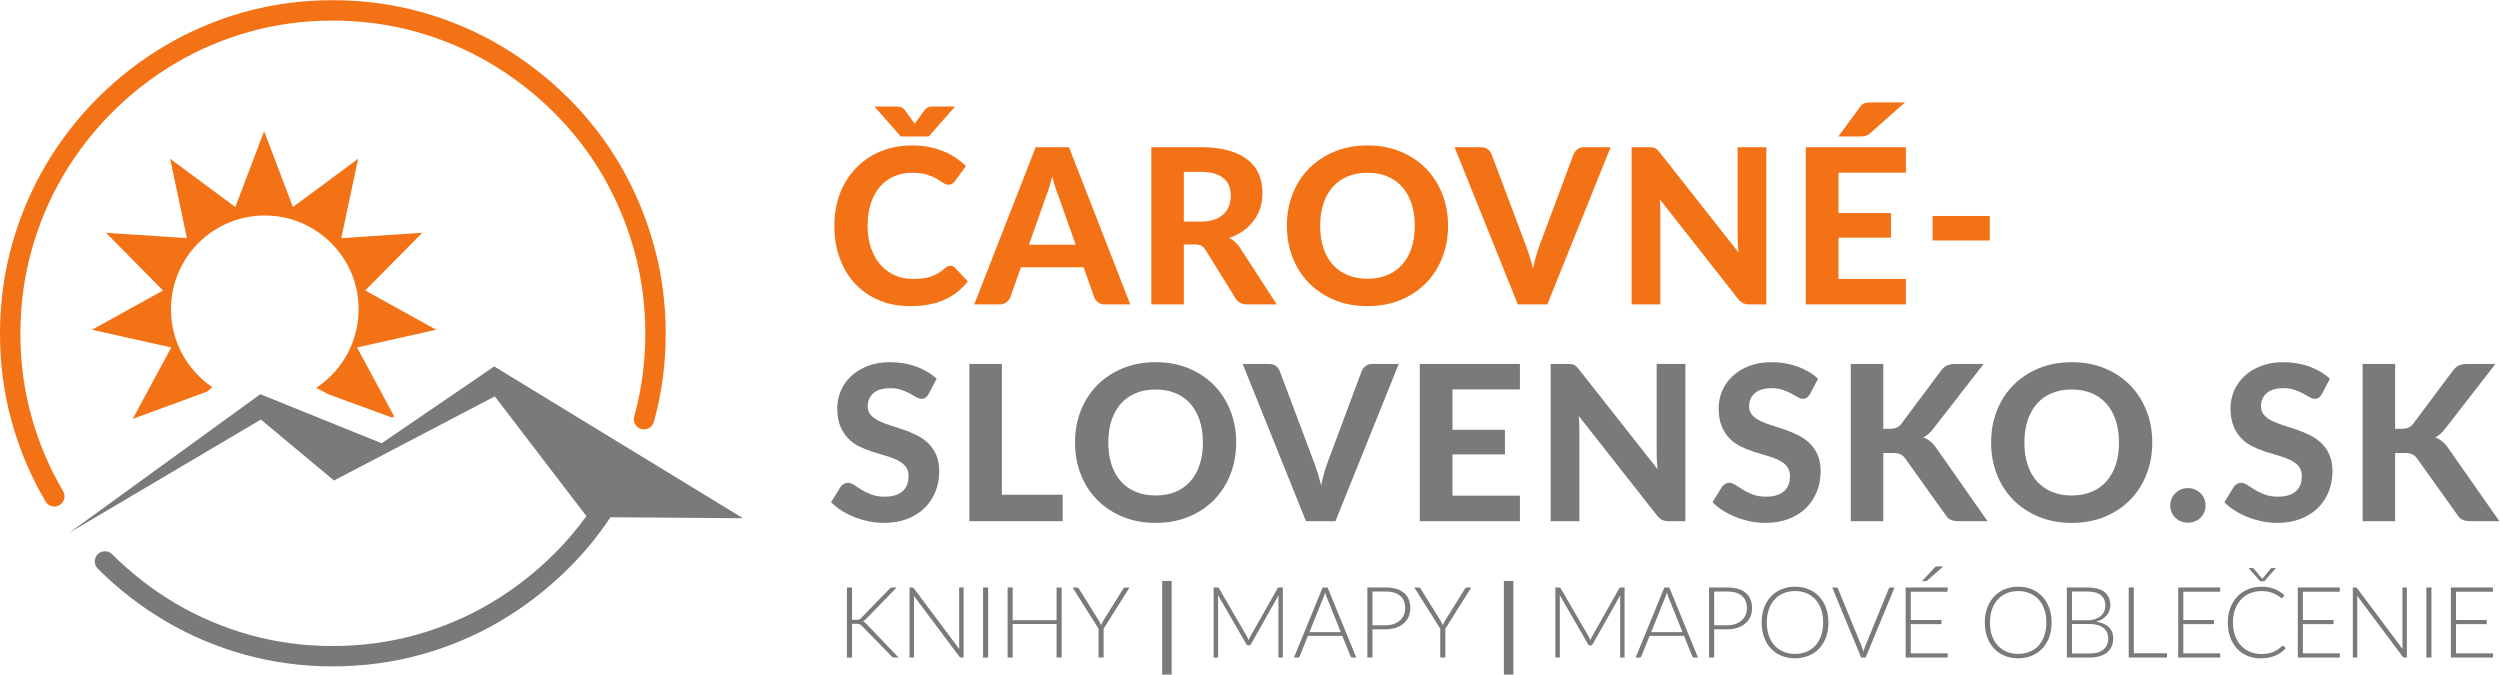 <?xml version="1.0" encoding="UTF-8" standalone="no"?>
<!-- Created with Inkscape (http://www.inkscape.org/) -->

<svg
   version="1.1"
   id="svg2"
   width="572.16"
   height="154.387"
   viewBox="0 0 572.16 154.387"
   sodipodi:docname="Carovne-Slovensko_eSHOP_logo-s-popisom_farba_invert.eps"
   xmlns:inkscape="http://www.inkscape.org/namespaces/inkscape"
   xmlns:sodipodi="http://sodipodi.sourceforge.net/DTD/sodipodi-0.dtd"
   xmlns="http://www.w3.org/2000/svg"
   xmlns:svg="http://www.w3.org/2000/svg">
  <defs
     id="defs6" />
  <sodipodi:namedview
     id="namedview4"
     pagecolor="#ffffff"
     bordercolor="#000000"
     borderopacity="0.25"
     inkscape:showpageshadow="2"
     inkscape:pageopacity="0.0"
     inkscape:pagecheckerboard="0"
     inkscape:deskcolor="#d1d1d1" />
  <g
     id="g8"
     inkscape:groupmode="layer"
     inkscape:label="ink_ext_XXXXXX"
     transform="matrix(1.333,0,0,-1.333,0,154.387)">
    <g
       id="g10"
       transform="scale(0.1)">
      <path
         d="m 1462.89,94 h 7.14 c 1.07,0 2.01,0.051 2.8,0.141 0.79,0.078 1.52,0.231 2.17,0.469 0.65,0.211 1.25,0.539 1.79,0.969 0.53,0.422 1.11,0.941 1.74,1.57 l 48.53,49.903 c 0.85,0.961 1.69,1.609 2.51,1.949 0.82,0.34 1.8,0.512 2.93,0.512 h 6.97 l -52.53,-53.973 c -1.07,-1.141 -2.03,-2.02 -2.85,-2.629 -0.82,-0.629 -1.74,-1.141 -2.76,-1.539 1.19,-0.34 2.26,-0.859 3.23,-1.57 0.97,-0.711 1.92,-1.641 2.89,-2.769 l 55.33,-57.793 h -7.05 c -1.47,0 -2.54,0.184 -3.18,0.543 -0.66,0.367 -1.29,0.957 -1.92,1.75 l -50.83,52.02 c -0.62,0.629 -1.21,1.16 -1.74,1.609 -0.54,0.461 -1.14,0.84 -1.78,1.148 -0.65,0.312 -1.43,0.543 -2.3,0.68 -0.88,0.152 -2,0.223 -3.35,0.223 h -7.74 V 29.238 h -8.76 V 149.512 h 8.76 V 94"
         style="fill:#7b7979;fill-opacity:1;fill-rule:nonzero;stroke:none"
         id="path12" />
      <path
         d="M 1654.39,149.512 V 29.238 h -4.08 c -0.73,0 -1.35,0.121 -1.82,0.383 -0.48,0.258 -0.95,0.688 -1.41,1.32 l -78.12,104.368 c 0.18,-1.7 0.26,-3.309 0.26,-4.84 V 29.238 h -7.65 V 149.512 h 4.34 c 0.79,0 1.4,-0.102 1.82,-0.293 0.43,-0.199 0.9,-0.649 1.41,-1.321 l 77.94,-104.129 c -0.17,1.699 -0.25,3.32 -0.25,4.84 V 149.512 h 7.56"
         style="fill:#7b7979;fill-opacity:1;fill-rule:nonzero;stroke:none"
         id="path14" />
      <path
         d="m 1696.59,29.238 h -8.76 V 149.512 h 8.76 V 29.238"
         style="fill:#7b7979;fill-opacity:1;fill-rule:nonzero;stroke:none"
         id="path16" />
      <path
         d="M 1822.79,149.512 V 29.238 h -8.76 v 57.633 h -75.3 V 29.238 h -8.76 V 149.512 h 8.76 V 93.422 h 75.3 v 56.09 h 8.76"
         style="fill:#7b7979;fill-opacity:1;fill-rule:nonzero;stroke:none"
         id="path18" />
      <path
         d="M 1894.78,78.789 V 29.238 h -8.68 v 49.551 l -44.54,70.723 h 7.65 c 0.8,0 1.44,-0.184 1.96,-0.551 0.51,-0.371 0.93,-0.891 1.27,-1.582 l 34.43,-55.238 c 0.74,-1.301 1.41,-2.57 2.04,-3.781 0.62,-1.219 1.16,-2.418 1.62,-3.621 0.45,1.203 0.95,2.402 1.52,3.621 0.57,1.211 1.22,2.48 1.95,3.781 l 34.44,55.238 c 0.28,0.633 0.69,1.133 1.23,1.531 0.54,0.41 1.2,0.602 1.99,0.602 h 7.66 l -44.54,-70.723"
         style="fill:#7b7979;fill-opacity:1;fill-rule:nonzero;stroke:none"
         id="path20" />
      <path
         d="m 1995.33,160.73 h 16.32 V 0 h -16.32 v 160.73"
         style="fill:#7b7979;fill-opacity:1;fill-rule:nonzero;stroke:none"
         id="path22" />
      <path
         d="M 2202.55,149.512 V 29.238 H 2195 V 131.75 c 0,1.469 0.07,3.031 0.25,4.672 L 2147.9,52.359 c -0.8,-1.48 -1.93,-2.211 -3.41,-2.211 h -1.36 c -1.47,0 -2.6,0.731 -3.39,2.211 l -48.63,84.231 c 0.18,-1.699 0.26,-3.309 0.26,-4.84 V 29.238 h -7.65 V 149.512 h 6.04 c 0.79,0 1.41,-0.082 1.87,-0.25 0.45,-0.184 0.9,-0.633 1.36,-1.364 l 48.53,-83.636 c 0.85,-1.59 1.59,-3.281 2.21,-5.101 0.34,0.898 0.71,1.801 1.1,2.668 0.4,0.883 0.82,1.723 1.28,2.512 l 47.19,83.558 c 0.45,0.731 0.91,1.18 1.39,1.364 0.48,0.168 1.13,0.25 1.92,0.25 h 5.94"
         style="fill:#7b7979;fill-opacity:1;fill-rule:nonzero;stroke:none"
         id="path24" />
      <path
         d="m 2301.99,72.93 -24.48,60.769 c -0.85,1.981 -1.68,4.371 -2.47,7.141 -0.34,-1.36 -0.71,-2.649 -1.1,-3.871 -0.4,-1.207 -0.82,-2.328 -1.28,-3.36 l -24.47,-60.679 z m 26.61,-43.691 h -6.72 c -0.79,0 -1.45,0.211 -1.95,0.641 -0.51,0.422 -0.91,0.981 -1.19,1.652 l -14.12,34.93 h -59.07 l -14.11,-34.93 c -0.22,-0.621 -0.62,-1.16 -1.19,-1.609 -0.57,-0.461 -1.25,-0.684 -2.04,-0.684 h -6.63 l 49.22,120.274 h 8.58 L 2328.6,29.238"
         style="fill:#7b7979;fill-opacity:1;fill-rule:nonzero;stroke:none"
         id="path26" />
      <path
         d="m 2378.73,84.66 c 5.26,0 10,0.73 14.19,2.211 4.19,1.469 7.75,3.508 10.67,6.117 2.92,2.602 5.16,5.684 6.71,9.223 1.56,3.539 2.34,7.41 2.34,11.598 0,9.242 -2.84,16.339 -8.5,21.339 -5.67,4.993 -14.14,7.481 -25.41,7.481 h -22.36 V 84.66 Z m 0,64.852 c 14.11,0 24.74,-3.09 31.91,-9.262 7.17,-6.18 10.75,-15 10.75,-26.441 0,-5.27 -0.98,-10.118 -2.97,-14.528 -1.99,-4.422 -4.82,-8.242 -8.5,-11.43 -3.68,-3.203 -8.16,-5.703 -13.43,-7.481 -5.27,-1.801 -11.19,-2.68 -17.76,-2.68 h -22.36 V 29.238 h -8.76 V 149.512 h 31.12"
         style="fill:#7b7979;fill-opacity:1;fill-rule:nonzero;stroke:none"
         id="path28" />
      <path
         d="M 2481.48,78.789 V 29.238 h -8.67 v 49.551 l -44.54,70.723 h 7.64 c 0.8,0 1.45,-0.184 1.97,-0.551 0.5,-0.371 0.92,-0.891 1.27,-1.582 l 34.42,-55.238 c 0.74,-1.301 1.42,-2.57 2.04,-3.781 0.63,-1.219 1.16,-2.418 1.62,-3.621 0.45,1.203 0.96,2.402 1.52,3.621 0.57,1.211 1.23,2.48 1.96,3.781 l 34.43,55.238 c 0.28,0.633 0.69,1.133 1.23,1.531 0.54,0.41 1.2,0.602 1.99,0.602 h 7.66 l -44.54,-70.723"
         style="fill:#7b7979;fill-opacity:1;fill-rule:nonzero;stroke:none"
         id="path30" />
      <path
         d="m 2582.03,160.73 h 16.31 V 0 h -16.31 v 160.73"
         style="fill:#7b7979;fill-opacity:1;fill-rule:nonzero;stroke:none"
         id="path32" />
      <path
         d="M 2789.24,149.512 V 29.238 h -7.56 V 131.75 c 0,1.469 0.08,3.031 0.26,4.672 l -47.35,-84.063 c -0.8,-1.48 -1.93,-2.211 -3.4,-2.211 h -1.36 c -1.48,0 -2.61,0.731 -3.4,2.211 l -48.62,84.231 c 0.17,-1.699 0.25,-3.309 0.25,-4.84 V 29.238 h -7.64 V 149.512 h 6.03 c 0.79,0 1.42,-0.082 1.88,-0.25 0.44,-0.184 0.89,-0.633 1.35,-1.364 l 48.54,-83.636 c 0.85,-1.59 1.58,-3.281 2.2,-5.101 0.35,0.898 0.72,1.801 1.11,2.668 0.4,0.883 0.82,1.723 1.28,2.512 l 47.18,83.558 c 0.44,0.731 0.91,1.18 1.39,1.364 0.48,0.168 1.12,0.25 1.92,0.25 h 5.94"
         style="fill:#7b7979;fill-opacity:1;fill-rule:nonzero;stroke:none"
         id="path34" />
      <path
         d="m 2888.68,72.93 -24.48,60.769 c -0.86,1.981 -1.68,4.371 -2.47,7.141 -0.34,-1.36 -0.71,-2.649 -1.1,-3.871 -0.4,-1.207 -0.82,-2.328 -1.28,-3.36 l -24.47,-60.679 z m 26.61,-43.691 h -6.72 c -0.79,0 -1.45,0.211 -1.95,0.641 -0.51,0.422 -0.91,0.981 -1.2,1.652 l -14.11,34.93 h -59.07 l -14.11,-34.93 c -0.22,-0.621 -0.63,-1.16 -1.19,-1.609 -0.57,-0.461 -1.25,-0.684 -2.04,-0.684 h -6.63 l 49.22,120.274 h 8.58 l 49.22,-120.274"
         style="fill:#7b7979;fill-opacity:1;fill-rule:nonzero;stroke:none"
         id="path36" />
      <path
         d="m 2965.42,84.66 c 5.26,0 10,0.73 14.18,2.211 4.2,1.469 7.76,3.508 10.68,6.117 2.92,2.602 5.15,5.684 6.71,9.223 1.56,3.539 2.34,7.41 2.34,11.598 0,9.242 -2.84,16.339 -8.5,21.339 -5.67,4.993 -14.15,7.481 -25.41,7.481 h -22.36 V 84.66 Z m 0,64.852 c 14.11,0 24.74,-3.09 31.91,-9.262 7.17,-6.18 10.75,-15 10.75,-26.441 0,-5.27 -0.99,-10.118 -2.97,-14.528 -1.99,-4.422 -4.82,-8.242 -8.5,-11.43 -3.69,-3.203 -8.16,-5.703 -13.43,-7.481 -5.27,-1.801 -11.19,-2.68 -17.76,-2.68 h -22.36 V 29.238 h -8.76 V 149.512 h 31.12"
         style="fill:#7b7979;fill-opacity:1;fill-rule:nonzero;stroke:none"
         id="path38" />
      <path
         d="m 3130.23,89.41 c 0,8.391 -1.16,15.93 -3.48,22.621 -2.32,6.68 -5.61,12.34 -9.86,16.989 -4.25,4.652 -9.36,8.21 -15.3,10.679 -5.95,2.473 -12.52,3.699 -19.72,3.699 -7.14,0 -13.68,-1.226 -19.64,-3.699 -5.95,-2.469 -11.06,-6.027 -15.34,-10.679 -4.28,-4.649 -7.59,-10.309 -9.94,-16.989 -2.36,-6.691 -3.53,-14.23 -3.53,-22.621 0,-8.43 1.17,-15.988 3.53,-22.641 2.35,-6.66 5.66,-12.32 9.94,-16.969 4.28,-4.652 9.39,-8.18 15.34,-10.621 5.96,-2.43 12.5,-3.648 19.64,-3.648 7.2,0 13.77,1.219 19.72,3.648 5.94,2.441 11.05,5.969 15.3,10.621 4.25,4.648 7.54,10.309 9.86,16.969 2.32,6.652 3.48,14.211 3.48,22.641 z m 9.01,0 c 0,-9.289 -1.38,-17.711 -4.16,-25.281 -2.78,-7.57 -6.69,-14.02 -11.74,-19.391 -5.03,-5.348 -11.08,-9.488 -18.14,-12.399 -7.05,-2.918 -14.83,-4.371 -23.33,-4.371 -8.51,0 -16.27,1.453 -23.29,4.371 -7.03,2.91 -13.07,7.051 -18.11,12.399 -5.05,5.371 -8.95,11.82 -11.72,19.391 -2.79,7.57 -4.17,15.992 -4.17,25.281 0,9.238 1.38,17.641 4.17,25.211 2.77,7.57 6.67,14.027 11.72,19.379 5.04,5.352 11.08,9.5 18.11,12.449 7.02,2.942 14.78,4.43 23.29,4.43 8.5,0 16.28,-1.469 23.33,-4.391 7.06,-2.918 13.11,-7.066 18.14,-12.449 5.05,-5.391 8.96,-11.848 11.74,-19.418 2.78,-7.57 4.16,-15.973 4.16,-25.211"
         style="fill:#7b7979;fill-opacity:1;fill-rule:nonzero;stroke:none"
         id="path40" />
      <path
         d="M 3252.78,149.512 3203.14,29.238 h -7.74 l -49.64,120.274 h 6.88 c 0.8,0 1.45,-0.211 1.96,-0.633 0.51,-0.418 0.9,-0.981 1.19,-1.66 l 40.97,-99.797 c 0.45,-1.242 0.9,-2.582 1.36,-3.981 0.45,-1.43 0.88,-2.871 1.28,-4.34 0.33,1.469 0.7,2.91 1.1,4.34 0.39,1.398 0.85,2.738 1.36,3.981 l 40.89,99.797 c 0.22,0.621 0.61,1.16 1.18,1.609 0.57,0.461 1.25,0.684 2.04,0.684 h 6.81"
         style="fill:#7b7979;fill-opacity:1;fill-rule:nonzero;stroke:none"
         id="path42" />
      <path
         d="m 3336.52,185.723 -27.88,-24.395 c -0.51,-0.449 -1.02,-0.742 -1.54,-0.851 -0.5,-0.106 -1.1,-0.164 -1.77,-0.164 h -5.53 l 21.92,23.535 c 0.69,0.8 1.38,1.308 2.09,1.531 0.71,0.226 1.74,0.344 3.1,0.344 z m 7.57,-149.262 -0.18,-7.223 h -72.08 V 149.512 h 72.08 v -7.231 h -63.32 V 93.672 h 52.7 v -7.062 h -52.7 V 36.461 h 63.5"
         style="fill:#7b7979;fill-opacity:1;fill-rule:nonzero;stroke:none"
         id="path44" />
      <path
         d="m 3513.39,89.41 c 0,8.391 -1.16,15.93 -3.47,22.621 -2.33,6.68 -5.62,12.34 -9.87,16.989 -4.24,4.652 -9.35,8.21 -15.3,10.679 -5.95,2.473 -12.52,3.699 -19.72,3.699 -7.13,0 -13.68,-1.226 -19.63,-3.699 -5.95,-2.469 -11.07,-6.027 -15.35,-10.679 -4.27,-4.649 -7.58,-10.309 -9.94,-16.989 -2.35,-6.691 -3.52,-14.23 -3.52,-22.621 0,-8.43 1.17,-15.988 3.52,-22.641 2.36,-6.66 5.67,-12.32 9.94,-16.969 4.28,-4.652 9.4,-8.18 15.35,-10.621 5.95,-2.43 12.5,-3.648 19.63,-3.648 7.2,0 13.77,1.219 19.72,3.648 5.95,2.441 11.06,5.969 15.3,10.621 4.25,4.648 7.54,10.309 9.87,16.969 2.31,6.652 3.47,14.211 3.47,22.641 z m 9.02,0 c 0,-9.289 -1.39,-17.711 -4.16,-25.281 -2.79,-7.57 -6.69,-14.02 -11.74,-19.391 -5.04,-5.348 -11.09,-9.488 -18.15,-12.399 -7.05,-2.918 -14.83,-4.371 -23.33,-4.371 -8.5,0 -16.27,1.453 -23.29,4.371 -7.03,2.91 -13.06,7.051 -18.1,12.399 -5.05,5.371 -8.96,11.82 -11.73,19.391 -2.78,7.57 -4.17,15.992 -4.17,25.281 0,9.238 1.39,17.641 4.17,25.211 2.77,7.57 6.68,14.027 11.73,19.379 5.04,5.352 11.07,9.5 18.1,12.449 7.02,2.942 14.79,4.43 23.29,4.43 8.5,0 16.28,-1.469 23.33,-4.391 7.06,-2.918 13.11,-7.066 18.15,-12.449 5.05,-5.391 8.95,-11.848 11.74,-19.418 2.77,-7.57 4.16,-15.973 4.16,-25.211"
         style="fill:#7b7979;fill-opacity:1;fill-rule:nonzero;stroke:none"
         id="path46" />
      <path
         d="m 3587.57,36.211 c 10.54,0 18.52,2.27 23.93,6.84 5.41,4.57 8.11,10.969 8.11,19.25 0,3.789 -0.72,7.211 -2.16,10.238 -1.45,3.031 -3.53,5.609 -6.25,7.742 -2.72,2.117 -6.07,3.75 -10.03,4.879 -3.97,1.141 -8.47,1.711 -13.52,1.711 H 3557.4 V 36.211 Z M 3557.4,142.629 V 93.238 h 26 c 5.56,0 10.31,0.703 14.24,2.133 3.94,1.41 7.17,3.277 9.69,5.609 2.52,2.321 4.38,4.961 5.57,7.911 1.19,2.937 1.78,5.968 1.78,9.089 0,8.09 -2.56,14.239 -7.69,18.411 -5.13,4.16 -13.05,6.238 -23.75,6.238 z m 25.84,6.883 c 6.85,0 12.8,-0.684 17.85,-2.032 5.04,-1.371 9.2,-3.359 12.49,-6 3.28,-2.628 5.72,-5.859 7.31,-9.652 1.59,-3.789 2.38,-8.098 2.38,-12.93 0,-3.16 -0.55,-6.226 -1.65,-9.168 -1.12,-2.941 -2.7,-5.671 -4.77,-8.16 -2.07,-2.492 -4.62,-4.66 -7.65,-6.5 -3.03,-1.851 -6.5,-3.25 -10.42,-4.211 9.47,-1.359 16.74,-4.488 21.81,-9.399 5.07,-4.902 7.61,-11.34 7.61,-19.332 0,-5.098 -0.91,-9.688 -2.72,-13.77 -1.81,-4.078 -4.45,-7.539 -7.91,-10.371 -3.45,-2.84 -7.7,-5 -12.75,-6.508 -5.04,-1.492 -10.76,-2.242 -17.17,-2.242 h -39.01 V 149.512 h 34.6"
         style="fill:#7b7979;fill-opacity:1;fill-rule:nonzero;stroke:none"
         id="path48" />
      <path
         d="m 3720.5,36.629 v -7.391 h -65.7 V 149.512 h 8.76 V 36.629 h 56.94"
         style="fill:#7b7979;fill-opacity:1;fill-rule:nonzero;stroke:none"
         id="path50" />
      <path
         d="m 3812.04,36.461 -0.18,-7.223 h -72.08 V 149.512 h 72.08 v -7.231 h -63.32 V 93.672 h 52.7 v -7.062 h -52.7 V 36.461 h 63.5"
         style="fill:#7b7979;fill-opacity:1;fill-rule:nonzero;stroke:none"
         id="path52" />
      <path
         d="m 3907.66,183.008 -19.97,-22.695 h -7.23 l -19.97,22.695 h 6.04 c 0.45,0 0.98,-0.059 1.61,-0.176 0.62,-0.117 1.16,-0.48 1.61,-1.105 l 13.69,-16.661 0.68,-0.937 c 0.11,0.285 0.31,0.598 0.59,0.937 l 13.77,16.661 c 0.46,0.625 0.98,0.988 1.57,1.105 0.6,0.117 1.13,0.176 1.58,0.176 z m 11.91,-133.539 c 0.56,0 1.04,-0.199 1.44,-0.598 l 3.4,-3.66 c -2.49,-2.652 -5.2,-5.062 -8.12,-7.172 -2.92,-2.117 -6.12,-3.938 -9.61,-5.438 -3.48,-1.512 -7.3,-2.672 -11.47,-3.492 -4.16,-0.82 -8.74,-1.238 -13.72,-1.238 -8.33,0 -15.97,1.457 -22.91,4.379 -6.94,2.922 -12.91,7.07 -17.89,12.422 -4.99,5.348 -8.86,11.816 -11.6,19.406 -2.76,7.602 -4.13,16.043 -4.13,25.332 0,9.121 1.41,17.461 4.25,25 2.84,7.531 6.8,14.012 11.9,19.418 5.1,5.41 11.22,9.613 18.36,12.57 7.14,2.981 15.02,4.481 23.63,4.481 8.21,0 15.5,-1.277 21.85,-3.828 6.34,-2.563 12.13,-6.153 17.33,-10.801 l -2.63,-3.828 c -0.46,-0.672 -1.16,-1.024 -2.13,-1.024 -0.68,0 -1.78,0.633 -3.31,1.883 -1.53,1.25 -3.66,2.617 -6.37,4.117 -2.73,1.5 -6.12,2.872 -10.16,4.122 -4.05,1.25 -8.92,1.878 -14.58,1.878 -7.26,0 -13.9,-1.25 -19.93,-3.75 -6.04,-2.488 -11.22,-6.058 -15.56,-10.707 -4.33,-4.64 -7.72,-10.312 -10.15,-17 -2.45,-6.691 -3.66,-14.191 -3.66,-22.531 0,-8.488 1.23,-16.09 3.7,-22.77 2.47,-6.691 5.84,-12.34 10.15,-16.949 4.31,-4.633 9.4,-8.172 15.27,-10.633 5.85,-2.469 12.19,-3.707 18.99,-3.707 4.31,0 8.14,0.289 11.51,0.859 3.38,0.57 6.48,1.41 9.32,2.551 2.83,1.129 5.46,2.52 7.9,4.168 2.43,1.641 4.84,3.559 7.23,5.769 0.28,0.223 0.56,0.41 0.85,0.562 0.28,0.129 0.56,0.207 0.85,0.207"
         style="fill:#7b7979;fill-opacity:1;fill-rule:nonzero;stroke:none"
         id="path54" />
      <path
         d="m 4017.37,36.461 -0.18,-7.223 h -72.08 V 149.512 h 72.08 v -7.231 h -63.32 V 93.672 h 52.7 v -7.062 h -52.7 V 36.461 h 63.5"
         style="fill:#7b7979;fill-opacity:1;fill-rule:nonzero;stroke:none"
         id="path56" />
      <path
         d="M 4132.4,149.512 V 29.238 h -4.08 c -0.74,0 -1.35,0.121 -1.83,0.383 -0.48,0.258 -0.95,0.688 -1.41,1.32 l -78.11,104.368 c 0.17,-1.7 0.25,-3.309 0.25,-4.84 V 29.238 h -7.64 V 149.512 h 4.33 c 0.79,0 1.41,-0.102 1.83,-0.293 0.43,-0.199 0.9,-0.649 1.4,-1.321 l 77.94,-104.129 c -0.16,1.699 -0.25,3.32 -0.25,4.84 V 149.512 h 7.57"
         style="fill:#7b7979;fill-opacity:1;fill-rule:nonzero;stroke:none"
         id="path58" />
      <path
         d="m 4174.59,29.238 h -8.76 V 149.512 h 8.76 V 29.238"
         style="fill:#7b7979;fill-opacity:1;fill-rule:nonzero;stroke:none"
         id="path60" />
      <path
         d="m 4280.24,36.461 -0.18,-7.223 h -72.08 V 149.512 h 72.08 v -7.231 h -63.32 V 93.672 h 52.7 v -7.062 h -52.7 V 36.461 h 63.5"
         style="fill:#7b7979;fill-opacity:1;fill-rule:nonzero;stroke:none"
         id="path62" />
      <path
         d="m 1639.75,975.285 -45.22,-51.355 h -48.01 l -45.21,51.355 h 37.22 c 0.99,0 2.1,-0.031 3.35,-0.09 1.24,-0.07 2.53,-0.285 3.9,-0.656 1.37,-0.371 2.7,-0.961 4.01,-1.766 1.29,-0.808 2.5,-1.953 3.62,-3.445 l 14.14,-19.348 c 0.62,-0.742 1.15,-1.492 1.58,-2.234 0.44,-0.746 0.9,-1.488 1.4,-2.23 0.5,0.742 0.95,1.484 1.39,2.23 0.43,0.742 0.96,1.492 1.59,2.234 l 13.95,19.165 c 1.11,1.488 2.33,2.664 3.63,3.535 1.3,0.867 2.63,1.488 4,1.859 1.37,0.371 2.69,0.586 4,0.656 1.3,0.059 2.45,0.09 3.44,0.09 z m -8,-273.332 c 3.09,0 5.7,-1.117 7.81,-3.351 l 22.14,-23.629 c -10.92,-13.895 -24.46,-24.438 -40.66,-31.633 -16.19,-7.195 -35.44,-10.793 -57.77,-10.793 -20.21,0 -38.39,3.441 -54.52,10.328 -16.12,6.883 -29.83,16.469 -41.11,28.75 -11.29,12.281 -19.98,26.855 -26.06,43.727 -6.07,16.863 -9.11,35.285 -9.11,55.257 0,13.399 1.46,26.145 4.37,38.239 2.92,12.093 7.16,23.226 12.75,33.398 5.58,10.172 12.3,19.348 20.19,27.539 7.87,8.188 16.77,15.164 26.69,20.93 9.93,5.769 20.75,10.172 32.48,13.215 11.71,3.035 24.21,4.554 37.49,4.554 9.92,0 19.31,-0.867 28.19,-2.601 8.87,-1.738 17.14,-4.16 24.83,-7.254 7.7,-3.109 14.8,-6.859 21.31,-11.262 6.52,-4.402 12.37,-9.211 17.58,-14.418 l -18.79,-25.679 c -1.11,-1.614 -2.55,-3.043 -4.28,-4.278 -1.74,-1.238 -4.09,-1.859 -7.07,-1.859 -2.98,0 -5.98,1.047 -9.02,3.164 -3.05,2.101 -6.77,4.461 -11.17,7.07 -4.41,2.602 -9.92,4.953 -16.56,7.071 -6.64,2.105 -15.04,3.156 -25.21,3.156 -11.29,0 -21.65,-2.043 -31.07,-6.137 -9.43,-4.09 -17.52,-10.019 -24.28,-17.769 -6.77,-7.754 -12,-17.274 -15.72,-28.563 -3.72,-11.289 -5.59,-24.125 -5.59,-38.516 0,-14.511 2.01,-27.441 6.04,-38.793 4.04,-11.347 9.56,-20.933 16.57,-28.746 7,-7.816 15.19,-13.742 24.56,-17.769 9.36,-4.031 19.38,-6.047 30.05,-6.047 6.32,0 12.06,0.305 17.21,0.93 5.14,0.617 9.93,1.675 14.33,3.16 4.39,1.488 8.55,3.414 12.46,5.769 3.91,2.356 7.84,5.332 11.82,8.934 1.36,1.113 2.79,2.043 4.27,2.789 1.5,0.746 3.11,1.117 4.85,1.117"
         style="fill:#f47216;fill-opacity:1;fill-rule:nonzero;stroke:none"
         id="path64" />
      <path
         d="m 1846.84,738.051 -29.21,82.613 c -1.74,4.34 -3.58,9.422 -5.5,15.258 -1.92,5.832 -3.75,12.152 -5.49,18.98 -1.74,-6.949 -3.56,-13.371 -5.49,-19.257 -1.92,-5.895 -3.75,-11.012 -5.49,-15.352 l -29.02,-82.242 z m 93.78,-102.524 h -43.36 c -4.84,0 -8.77,1.145 -11.82,3.442 -3.04,2.293 -5.3,5.238 -6.79,8.836 l -18.23,51.543 h -107.55 l -18.23,-51.543 c -1.24,-3.098 -3.42,-5.922 -6.51,-8.465 -3.11,-2.543 -7.02,-3.813 -11.72,-3.813 h -43.73 l 105.49,269.985 h 57.13 l 105.32,-269.985"
         style="fill:#f47216;fill-opacity:1;fill-rule:nonzero;stroke:none"
         id="path66" />
      <path
         d="m 2061.18,777.68 c 9.05,0 16.88,1.148 23.45,3.441 6.57,2.297 11.97,5.461 16.19,9.492 4.21,4.028 7.31,8.774 9.3,14.235 1.98,5.457 2.98,11.41 2.98,17.863 0,12.769 -4.25,22.699 -12.75,29.769 -8.49,7.071 -21.42,10.606 -38.8,10.606 h -29.02 V 777.68 Z M 2192,635.527 h -50.44 c -9.42,0 -16.25,3.598 -20.47,10.789 l -51.34,82.805 c -2.11,3.223 -4.45,5.578 -6.99,7.07 -2.54,1.489 -6.3,2.231 -11.25,2.231 h -18.98 V 635.527 h -55.82 v 269.985 h 84.84 c 18.86,0 34.98,-1.953 48.38,-5.864 13.4,-3.906 24.38,-9.335 32.94,-16.281 8.56,-6.945 14.82,-15.23 18.8,-24.84 3.96,-9.613 5.95,-20.187 5.95,-31.722 0,-8.934 -1.28,-17.399 -3.82,-25.399 -2.54,-8.004 -6.23,-15.289 -11.07,-21.867 -4.84,-6.57 -10.8,-12.402 -17.87,-17.488 -7.07,-5.09 -15.12,-9.18 -24.19,-12.281 3.61,-1.985 6.96,-4.372 10.05,-7.165 3.11,-2.789 5.9,-6.109 8.38,-9.949 l 62.9,-97.129"
         style="fill:#f47216;fill-opacity:1;fill-rule:nonzero;stroke:none"
         id="path68" />
      <path
         d="m 2429.05,770.609 c 0,14.141 -1.86,26.825 -5.58,38.051 -3.72,11.227 -9.09,20.778 -16.09,28.656 -7.01,7.879 -15.51,13.887 -25.5,18.047 -9.98,4.157 -21.3,6.231 -33.96,6.231 -12.64,0 -24,-2.074 -34.05,-6.231 -10.04,-4.16 -18.57,-10.168 -25.57,-18.047 -7.02,-7.878 -12.38,-17.429 -16.1,-28.656 -3.73,-11.226 -5.58,-23.91 -5.58,-38.051 0,-14.261 1.85,-27.011 5.58,-38.238 3.72,-11.226 9.08,-20.742 16.1,-28.558 7,-7.813 15.53,-13.801 25.57,-17.954 10.05,-4.16 21.41,-6.238 34.05,-6.238 12.66,0 23.98,2.078 33.96,6.238 9.99,4.153 18.49,10.141 25.5,17.954 7,7.816 12.37,17.332 16.09,28.558 3.72,11.227 5.58,23.977 5.58,38.238 z m 57.13,0 c 0,-19.722 -3.32,-38.019 -9.96,-54.886 -6.64,-16.871 -16,-31.446 -28.1,-43.727 -12.09,-12.281 -26.63,-21.93 -43.63,-28.937 -16.99,-7.004 -35.85,-10.512 -56.57,-10.512 -20.71,0 -39.57,3.508 -56.56,10.512 -16.99,7.007 -31.57,16.656 -43.73,28.937 -12.16,12.281 -21.55,26.856 -28.18,43.727 -6.64,16.867 -9.95,35.164 -9.95,54.886 0,19.727 3.31,37.989 9.95,54.801 6.63,16.805 16.02,31.352 28.18,43.633 12.16,12.277 26.74,21.922 43.73,28.93 16.99,7.007 35.85,10.511 56.56,10.511 20.72,0 39.58,-3.504 56.57,-10.511 17,-7.008 31.54,-16.684 43.63,-29.024 12.1,-12.344 21.46,-26.918 28.1,-43.726 6.64,-16.813 9.96,-35.012 9.96,-54.614"
         style="fill:#f47216;fill-opacity:1;fill-rule:nonzero;stroke:none"
         id="path70" />
      <path
         d="M 2765.28,905.512 2656.62,635.527 H 2606 l -108.66,269.985 h 45.03 c 4.83,0 8.77,-1.153 11.81,-3.442 3.04,-2.3 5.31,-5.246 6.79,-8.84 l 58.43,-155.55 c 2.24,-5.836 4.43,-12.188 6.6,-19.075 2.17,-6.882 4.19,-14.113 6.06,-21.679 1.61,7.566 3.37,14.797 5.3,21.679 1.91,6.887 3.99,13.239 6.23,19.075 l 58.06,155.55 c 1.23,3.098 3.43,5.918 6.6,8.461 3.16,2.547 7.1,3.821 11.81,3.821 h 45.22"
         style="fill:#f47216;fill-opacity:1;fill-rule:nonzero;stroke:none"
         id="path72" />
      <path
         d="M 3032.65,905.512 V 635.527 h -28.84 c -4.34,0 -7.99,0.711 -10.97,2.137 -2.98,1.426 -5.9,3.879 -8.75,7.348 l -134.52,171.183 c 0.37,-4.34 0.65,-8.625 0.84,-12.836 0.18,-4.218 0.27,-8.125 0.27,-11.726 V 635.527 h -49.31 v 269.985 h 29.41 c 2.35,0 4.36,-0.094 6.04,-0.285 1.67,-0.184 3.19,-0.618 4.56,-1.297 1.36,-0.684 2.67,-1.582 3.91,-2.7 1.24,-1.113 2.6,-2.601 4.09,-4.464 L 2984.84,724.84 c -0.5,4.711 -0.87,9.269 -1.12,13.676 -0.25,4.398 -0.38,8.586 -0.38,12.558 v 154.438 h 49.31"
         style="fill:#f47216;fill-opacity:1;fill-rule:nonzero;stroke:none"
         id="path74" />
      <path
         d="m 3270.63,982.355 -60.1,-53.214 c -1.36,-1.114 -2.67,-2.02 -3.9,-2.696 -1.25,-0.683 -2.52,-1.211 -3.82,-1.582 -1.3,-0.371 -2.74,-0.625 -4.28,-0.75 -1.55,-0.121 -3.26,-0.183 -5.12,-0.183 h -37.21 l 37.21,50.425 c 1.36,1.86 2.7,3.317 4,4.375 1.31,1.047 2.73,1.86 4.28,2.415 1.55,0.558 3.31,0.902 5.31,1.027 1.98,0.121 4.27,0.183 6.88,0.183 z m -114.06,-120.57 v -69.402 h 90.06 v -42.238 h -90.06 v -70.891 h 115.73 v -43.727 h -171.92 v 269.985 h 171.92 v -43.727 h -115.73"
         style="fill:#f47216;fill-opacity:1;fill-rule:nonzero;stroke:none"
         id="path76" />
      <path
         d="m 3318.07,787.355 h 98.24 v -42.05 h -98.24 v 42.05"
         style="fill:#f47216;fill-opacity:1;fill-rule:nonzero;stroke:none"
         id="path78" />
      <path
         d="m 1594.35,481.641 c -1.74,-2.852 -3.51,-4.934 -5.31,-6.231 -1.79,-1.301 -4.12,-1.953 -6.98,-1.953 -2.72,0 -5.67,0.957 -8.84,2.879 -3.15,1.926 -6.85,4.004 -11.06,6.242 -4.22,2.227 -9.06,4.305 -14.51,6.231 -5.46,1.921 -11.86,2.879 -19.17,2.879 -12.9,0 -22.58,-2.879 -29.03,-8.653 -6.45,-5.762 -9.67,-13.301 -9.67,-22.605 0,-5.957 1.76,-10.879 5.3,-14.785 3.53,-3.907 8.18,-7.297 13.95,-10.149 5.77,-2.851 12.32,-5.391 19.63,-7.625 7.33,-2.238 14.83,-4.68 22.52,-7.344 7.69,-2.675 15.19,-5.8 22.51,-9.406 7.32,-3.594 13.87,-8.125 19.63,-13.582 5.77,-5.461 10.42,-12.121 13.96,-20 3.53,-7.883 5.3,-17.461 5.3,-28.75 0,-12.277 -2.14,-23.781 -6.42,-34.512 -4.28,-10.734 -10.45,-20.097 -18.51,-28.097 -8.07,-7.996 -18.02,-14.297 -29.87,-18.887 -11.84,-4.59 -25.27,-6.883 -40.28,-6.883 -8.55,0 -17.09,0.867 -25.59,2.606 -8.49,1.738 -16.68,4.152 -24.56,7.257 -7.88,3.094 -15.29,6.817 -22.23,11.161 -6.95,4.347 -13.02,9.179 -18.24,14.511 l 16.38,26.426 c 1.36,1.984 3.17,3.625 5.39,4.934 2.24,1.297 4.59,1.953 7.07,1.953 3.35,0 6.89,-1.242 10.61,-3.723 3.72,-2.48 8.01,-5.215 12.84,-8.191 4.83,-2.969 10.45,-5.703 16.84,-8.184 6.38,-2.48 14.05,-3.722 22.97,-3.722 13.03,0 23.11,2.98 30.25,8.937 7.13,5.945 10.69,14.813 10.69,26.602 0,6.824 -1.77,12.343 -5.3,16.562 -3.54,4.219 -8.16,7.754 -13.86,10.606 -5.71,2.851 -12.22,5.3 -19.54,7.351 -7.32,2.043 -14.82,4.309 -22.51,6.789 -7.69,2.481 -15.2,5.457 -22.52,8.934 -7.31,3.469 -13.83,8.058 -19.53,13.769 -5.71,5.703 -10.33,12.774 -13.87,21.211 -3.53,8.43 -5.3,18.918 -5.3,31.438 0,10.047 1.98,19.785 5.96,29.218 3.96,9.422 9.79,17.793 17.49,25.118 7.68,7.312 17.15,13.211 28.37,17.675 11.23,4.461 24.1,6.7 38.61,6.7 16.25,0 31.29,-2.512 45.12,-7.539 13.84,-5.02 25.52,-12.004 35.08,-20.93 l -13.77,-26.238"
         style="fill:#7b7979;fill-opacity:1;fill-rule:nonzero;stroke:none"
         id="path80" />
      <path
         d="m 1824.51,308.789 v -45.402 h -160.2 v 269.98 h 55.82 V 308.789 h 104.38"
         style="fill:#7b7979;fill-opacity:1;fill-rule:nonzero;stroke:none"
         id="path82" />
      <path
         d="m 2065.27,398.477 c 0,14.14 -1.85,26.816 -5.57,38.046 -3.72,11.219 -9.09,20.77 -16.1,28.653 -7.01,7.879 -15.5,13.887 -25.49,18.047 -9.98,4.16 -21.3,6.23 -33.96,6.23 -12.65,0 -24,-2.07 -34.05,-6.23 -10.04,-4.16 -18.58,-10.168 -25.58,-18.047 -7.01,-7.883 -12.37,-17.434 -16.09,-28.653 -3.73,-11.23 -5.59,-23.906 -5.59,-38.046 0,-14.27 1.86,-27.012 5.59,-38.243 3.72,-11.23 9.08,-20.742 16.09,-28.554 7,-7.825 15.54,-13.809 25.58,-17.961 10.05,-4.16 21.4,-6.231 34.05,-6.231 12.66,0 23.98,2.071 33.96,6.231 9.99,4.152 18.48,10.136 25.49,17.961 7.01,7.812 12.38,17.324 16.1,28.554 3.72,11.231 5.57,23.973 5.57,38.243 z m 57.13,0 c 0,-19.727 -3.32,-38.028 -9.96,-54.895 -6.63,-16.875 -15.99,-31.445 -28.09,-43.73 -12.09,-12.274 -26.64,-21.922 -43.64,-28.926 -16.99,-7.012 -35.85,-10.516 -56.56,-10.516 -20.71,0 -39.57,3.504 -56.56,10.516 -16.99,7.004 -31.57,16.652 -43.73,28.926 -12.16,12.285 -21.56,26.855 -28.19,43.73 -6.64,16.867 -9.95,35.168 -9.95,54.895 0,19.714 3.31,37.988 9.95,54.793 6.63,16.808 16.03,31.347 28.19,43.632 12.16,12.278 26.74,21.926 43.73,28.926 16.99,7.012 35.85,10.52 56.56,10.52 20.71,0 39.57,-3.508 56.56,-10.52 17,-7 31.55,-16.68 43.64,-29.023 12.1,-12.344 21.46,-26.914 28.09,-43.719 6.64,-16.816 9.96,-35.012 9.96,-54.609"
         style="fill:#7b7979;fill-opacity:1;fill-rule:nonzero;stroke:none"
         id="path84" />
      <path
         d="m 2401.52,533.367 -108.66,-269.98 h -50.62 l -108.67,269.98 h 45.04 c 4.83,0 8.77,-1.152 11.81,-3.437 3.04,-2.305 5.31,-5.242 6.79,-8.836 l 58.43,-155.559 c 2.24,-5.828 4.43,-12.187 6.6,-19.07 2.17,-6.887 4.19,-14.113 6.06,-21.672 1.61,7.559 3.37,14.785 5.3,21.672 1.91,6.883 3.99,13.242 6.23,19.07 l 58.06,155.559 c 1.23,3.094 3.43,5.918 6.6,8.457 3.16,2.547 7.1,3.816 11.81,3.816 h 45.22"
         style="fill:#7b7979;fill-opacity:1;fill-rule:nonzero;stroke:none"
         id="path86" />
      <path
         d="m 2493.8,489.648 v -69.406 h 90.06 v -42.234 h -90.06 v -70.891 h 115.74 v -43.73 h -171.93 v 269.98 h 171.93 V 489.648 H 2493.8"
         style="fill:#7b7979;fill-opacity:1;fill-rule:nonzero;stroke:none"
         id="path88" />
      <path
         d="m 2893.66,533.367 v -269.98 h -28.84 c -4.35,0 -8,0.715 -10.98,2.14 -2.98,1.426 -5.9,3.875 -8.75,7.352 l -134.52,171.184 c 0.37,-4.348 0.66,-8.625 0.84,-12.844 0.19,-4.219 0.27,-8.125 0.27,-11.719 V 263.387 h -49.3 v 269.98 h 29.4 c 2.36,0 4.37,-0.086 6.05,-0.281 1.67,-0.188 3.19,-0.617 4.56,-1.301 1.36,-0.683 2.66,-1.582 3.9,-2.695 1.24,-1.113 2.6,-2.606 4.1,-4.461 l 135.45,-171.926 c -0.49,4.707 -0.86,9.27 -1.12,13.672 -0.24,4.406 -0.37,8.586 -0.37,12.559 v 154.433 h 49.31"
         style="fill:#7b7979;fill-opacity:1;fill-rule:nonzero;stroke:none"
         id="path90" />
      <path
         d="m 3107.63,481.641 c -1.74,-2.852 -3.5,-4.934 -5.3,-6.231 -1.8,-1.301 -4.12,-1.953 -6.98,-1.953 -2.73,0 -5.68,0.957 -8.84,2.879 -3.16,1.926 -6.86,4.004 -11.07,6.242 -4.21,2.227 -9.06,4.305 -14.51,6.231 -5.46,1.921 -11.85,2.879 -19.17,2.879 -12.9,0 -22.58,-2.879 -29.02,-8.653 -6.46,-5.762 -9.68,-13.301 -9.68,-22.605 0,-5.957 1.77,-10.879 5.3,-14.785 3.54,-3.907 8.19,-7.297 13.96,-10.149 5.77,-2.851 12.31,-5.391 19.63,-7.625 7.32,-2.238 14.82,-4.68 22.52,-7.344 7.68,-2.675 15.18,-5.8 22.51,-9.406 7.31,-3.594 13.86,-8.125 19.63,-13.582 5.77,-5.461 10.42,-12.121 13.95,-20 3.54,-7.883 5.3,-17.461 5.3,-28.75 0,-12.277 -2.13,-23.781 -6.41,-34.512 -4.28,-10.734 -10.45,-20.097 -18.52,-28.097 -8.06,-7.996 -18.01,-14.297 -29.86,-18.887 -11.85,-4.59 -25.27,-6.883 -40.28,-6.883 -8.56,0 -17.09,0.867 -25.59,2.606 -8.5,1.738 -16.68,4.152 -24.56,7.257 -7.88,3.094 -15.29,6.817 -22.24,11.161 -6.94,4.347 -13.01,9.179 -18.23,14.511 l 16.38,26.426 c 1.36,1.984 3.16,3.625 5.39,4.934 2.23,1.297 4.59,1.953 7.07,1.953 3.35,0 6.88,-1.242 10.6,-3.723 3.72,-2.48 8.01,-5.215 12.85,-8.191 4.83,-2.969 10.45,-5.703 16.83,-8.184 6.39,-2.48 14.05,-3.722 22.98,-3.722 13.03,0 23.11,2.98 30.24,8.937 7.13,5.945 10.7,14.813 10.7,26.602 0,6.824 -1.77,12.343 -5.3,16.562 -3.54,4.219 -8.16,7.754 -13.86,10.606 -5.72,2.851 -12.23,5.3 -19.54,7.351 -7.33,2.043 -14.83,4.309 -22.51,6.789 -7.7,2.481 -15.21,5.457 -22.52,8.934 -7.32,3.469 -13.83,8.058 -19.53,13.769 -5.72,5.703 -10.34,12.774 -13.87,21.211 -3.54,8.43 -5.3,18.918 -5.3,31.438 0,10.047 1.98,19.785 5.95,29.218 3.97,9.422 9.8,17.793 17.49,25.118 7.69,7.312 17.15,13.211 28.37,17.675 11.23,4.461 24.1,6.7 38.62,6.7 16.25,0 31.29,-2.512 45.11,-7.539 13.84,-5.02 25.53,-12.004 35.08,-20.93 l -13.77,-26.238"
         style="fill:#7b7979;fill-opacity:1;fill-rule:nonzero;stroke:none"
         id="path92" />
      <path
         d="m 3233.41,421.914 h 10.98 c 9.18,0 15.82,2.852 19.91,8.563 l 68.28,91.359 c 3.24,4.336 6.77,7.344 10.62,9.023 3.84,1.668 8.55,2.508 14.14,2.508 h 48.37 l -85.96,-110.703 c -5.58,-7.195 -11.35,-12.344 -17.3,-15.449 4.33,-1.738 8.24,-3.992 11.72,-6.785 3.47,-2.793 6.82,-6.485 10.04,-11.075 l 88.2,-125.968 h -49.68 c -3.22,0 -5.99,0.246 -8.28,0.742 -2.3,0.5 -4.31,1.184 -6.05,2.051 -1.73,0.871 -3.22,1.953 -4.46,3.254 -1.24,1.308 -2.42,2.82 -3.53,4.558 L 3271,371.121 c -2.36,3.352 -5.15,5.734 -8.38,7.16 -3.22,1.426 -7.75,2.149 -13.57,2.149 h -15.64 V 263.387 h -55.82 v 269.98 h 55.82 V 421.914"
         style="fill:#7b7979;fill-opacity:1;fill-rule:nonzero;stroke:none"
         id="path94" />
      <path
         d="m 3638.11,398.477 c 0,14.14 -1.86,26.816 -5.58,38.046 -3.72,11.219 -9.09,20.77 -16.09,28.653 -7.01,7.879 -15.51,13.887 -25.5,18.047 -9.98,4.16 -21.3,6.23 -33.95,6.23 -12.65,0 -24.01,-2.07 -34.06,-6.23 -10.03,-4.16 -18.57,-10.168 -25.57,-18.047 -7.01,-7.883 -12.37,-17.434 -16.1,-28.653 -3.73,-11.23 -5.58,-23.906 -5.58,-38.046 0,-14.27 1.85,-27.012 5.58,-38.243 3.73,-11.23 9.09,-20.742 16.1,-28.554 7,-7.825 15.54,-13.809 25.57,-17.961 10.05,-4.16 21.41,-6.231 34.06,-6.231 12.65,0 23.97,2.071 33.95,6.231 9.99,4.152 18.49,10.136 25.5,17.961 7,7.812 12.37,17.324 16.09,28.554 3.72,11.231 5.58,23.973 5.58,38.243 z m 57.13,0 c 0,-19.727 -3.32,-38.028 -9.96,-54.895 -6.63,-16.875 -16,-31.445 -28.1,-43.73 -12.09,-12.274 -26.63,-21.922 -43.63,-28.926 -16.99,-7.012 -35.85,-10.516 -56.56,-10.516 -20.72,0 -39.57,3.504 -56.57,10.516 -16.99,7.004 -31.57,16.652 -43.73,28.926 -12.15,12.285 -21.55,26.855 -28.18,43.73 -6.64,16.867 -9.95,35.168 -9.95,54.895 0,19.714 3.31,37.988 9.95,54.793 6.63,16.808 16.03,31.347 28.18,43.632 12.16,12.278 26.74,21.926 43.73,28.926 17,7.012 35.85,10.52 56.57,10.52 20.71,0 39.57,-3.508 56.56,-10.52 17,-7 31.54,-16.68 43.63,-29.023 12.1,-12.344 21.47,-26.914 28.1,-43.719 6.64,-16.816 9.96,-35.012 9.96,-54.609"
         style="fill:#7b7979;fill-opacity:1;fill-rule:nonzero;stroke:none"
         id="path96" />
      <path
         d="m 3726.13,290.371 c 0,4.09 0.77,7.969 2.32,11.629 1.55,3.652 3.69,6.816 6.43,9.484 2.72,2.664 5.92,4.774 9.58,6.329 3.65,1.55 7.65,2.324 12,2.324 4.21,0 8.18,-0.774 11.9,-2.324 3.72,-1.555 6.95,-3.665 9.68,-6.329 2.73,-2.668 4.87,-5.832 6.42,-9.484 1.55,-3.66 2.32,-7.539 2.32,-11.629 0,-4.219 -0.77,-8.125 -2.32,-11.73 -1.55,-3.594 -3.69,-6.727 -6.42,-9.395 -2.73,-2.664 -5.96,-4.746 -9.68,-6.23 -3.72,-1.493 -7.69,-2.235 -11.9,-2.235 -4.35,0 -8.35,0.742 -12,2.235 -3.66,1.484 -6.86,3.566 -9.58,6.23 -2.74,2.668 -4.88,5.801 -6.43,9.395 -1.55,3.605 -2.32,7.511 -2.32,11.73"
         style="fill:#7b7979;fill-opacity:1;fill-rule:nonzero;stroke:none"
         id="path98" />
      <path
         d="m 3986.43,481.641 c -1.74,-2.852 -3.51,-4.934 -5.3,-6.231 -1.8,-1.301 -4.12,-1.953 -6.98,-1.953 -2.73,0 -5.68,0.957 -8.84,2.879 -3.16,1.926 -6.86,4.004 -11.07,6.242 -4.22,2.227 -9.06,4.305 -14.51,6.231 -5.46,1.921 -11.85,2.879 -19.17,2.879 -12.9,0 -22.58,-2.879 -29.02,-8.653 -6.46,-5.762 -9.68,-13.301 -9.68,-22.605 0,-5.957 1.77,-10.879 5.3,-14.785 3.54,-3.907 8.19,-7.297 13.96,-10.149 5.77,-2.851 12.31,-5.391 19.63,-7.625 7.32,-2.238 14.82,-4.68 22.52,-7.344 7.68,-2.675 15.18,-5.8 22.51,-9.406 7.31,-3.594 13.86,-8.125 19.63,-13.582 5.77,-5.461 10.42,-12.121 13.95,-20 3.54,-7.883 5.3,-17.461 5.3,-28.75 0,-12.277 -2.14,-23.781 -6.41,-34.512 -4.28,-10.734 -10.45,-20.097 -18.52,-28.097 -8.06,-7.996 -18.02,-14.297 -29.86,-18.887 -11.85,-4.59 -25.28,-6.883 -40.29,-6.883 -8.55,0 -17.08,0.867 -25.58,2.606 -8.5,1.738 -16.68,4.152 -24.56,7.257 -7.88,3.094 -15.29,6.817 -22.24,11.161 -6.94,4.347 -13.02,9.179 -18.23,14.511 l 16.38,26.426 c 1.35,1.984 3.16,3.625 5.39,4.934 2.23,1.297 4.59,1.953 7.07,1.953 3.35,0 6.88,-1.242 10.6,-3.723 3.72,-2.48 8.01,-5.215 12.84,-8.191 4.84,-2.969 10.45,-5.703 16.84,-8.184 6.39,-2.48 14.05,-3.722 22.98,-3.722 13.03,0 23.1,2.98 30.24,8.937 7.13,5.945 10.7,14.813 10.7,26.602 0,6.824 -1.77,12.343 -5.31,16.562 -3.53,4.219 -8.15,7.754 -13.85,10.606 -5.72,2.851 -12.23,5.3 -19.54,7.351 -7.33,2.043 -14.83,4.309 -22.51,6.789 -7.7,2.481 -15.21,5.457 -22.52,8.934 -7.32,3.469 -13.83,8.058 -19.53,13.769 -5.72,5.703 -10.34,12.774 -13.87,21.211 -3.54,8.43 -5.3,18.918 -5.3,31.438 0,10.047 1.98,19.785 5.95,29.218 3.97,9.422 9.8,17.793 17.49,25.118 7.69,7.312 17.15,13.211 28.37,17.675 11.23,4.461 24.1,6.7 38.61,6.7 16.25,0 31.29,-2.512 45.12,-7.539 13.84,-5.02 25.53,-12.004 35.08,-20.93 l -13.77,-26.238"
         style="fill:#7b7979;fill-opacity:1;fill-rule:nonzero;stroke:none"
         id="path100" />
      <path
         d="m 4112.21,421.914 h 10.98 c 9.18,0 15.82,2.852 19.91,8.563 l 68.28,91.359 c 3.23,4.336 6.77,7.344 10.62,9.023 3.83,1.668 8.55,2.508 14.14,2.508 h 48.37 l -85.96,-110.703 c -5.59,-7.195 -11.35,-12.344 -17.3,-15.449 4.33,-1.738 8.24,-3.992 11.71,-6.785 3.48,-2.793 6.83,-6.485 10.05,-11.075 l 88.2,-125.968 h -49.68 c -3.22,0 -5.99,0.246 -8.28,0.742 -2.3,0.5 -4.31,1.184 -6.05,2.051 -1.74,0.871 -3.22,1.953 -4.46,3.254 -1.24,1.308 -2.42,2.82 -3.54,4.558 l -69.4,97.129 c -2.36,3.352 -5.15,5.734 -8.38,7.16 -3.22,1.426 -7.75,2.149 -13.57,2.149 h -15.64 V 263.387 h -55.82 v 269.98 h 55.82 V 421.914"
         style="fill:#7b7979;fill-opacity:1;fill-rule:nonzero;stroke:none"
         id="path102" />
      <path
         d="m 1275.6,268.449 -227.5,1.699 c -21.2,-32 -45.5,-61.5 -72.604,-88.3 -34.699,-34.496 -73.598,-64.598 -115.598,-89.496 -42.3,-25 -88.199,-44.5 -136.601,-57.902 -48.699,-13.5 -99.899,-20.398 -152.199,-20.398 -52.301,0 -103.301,6.898 -151.801,20.398 -48.098,13.402 -93.899,32.902 -136.199,57.902 -42,24.898 -80.801,55 -115.301,89.597 -6.797,6.801 -6.797,17.903 0,24.699 6.902,6.801 17.902,6.801 24.801,0 32.398,-32.5 68.8,-60.796 108.3,-84.199 39.7,-23.398 82.7,-41.699 127.801,-54.301 45.399,-12.699 93.297,-19.098 142.399,-19.098 49.101,0 97.199,6.398 142.902,19.098 45.297,12.602 88.398,30.902 127.996,54.301 39.602,23.403 76.203,51.801 108.801,84.199 20.402,20.2 39.203,42.102 56.003,65.403 l -157.304,205.597 -278.098,-145.5 2.801,2 -1.101,-0.699 -125.2,104.403 -328.8,-194.301 327.8,237.797 208.399,-84.2 193.203,131.903 427.1,-260.602"
         style="fill:#7b7979;fill-opacity:1;fill-rule:evenodd;stroke:none"
         id="path104" />
      <path
         d="m 627.055,659.457 97.953,99.047 -139.004,-9.16 28.863,136.281 L 502.879,802.762 453.473,933.004 404.066,802.762 292.09,885.625 320.941,749.34 181.934,758.504 279.891,659.457 158.004,592.02 293.953,561.648 227.871,439.012 l 127.274,46.668 9.382,7.886 c -42.832,28.954 -70.988,77.969 -70.988,133.547 0,95.008 82.262,170.805 179.434,160.063 72.25,-7.988 131.324,-65.328 141.168,-137.348 8.961,-65.586 -21.602,-124.871 -71.254,-157.461 l 20.886,-11.082 109.442,-40.129 3.387,2.449 -63.606,118.043 135.953,30.372 -121.894,67.437"
         style="fill:#f47216;fill-opacity:1;fill-rule:nonzero;stroke:none"
         id="path106" />
      <path
         d="m 1122.6,737.379 c -13.35,48.234 -32.67,94.289 -57.43,136.918 -24.84,42.473 -55.01,81.437 -89.674,115.781 -34.691,34.502 -73.594,64.612 -115.629,89.492 -42.074,24.9 -88.012,44.4 -136.57,57.97 -48.719,13.48 -99.918,20.32 -152.18,20.32 -52.269,0 -103.347,-6.84 -151.871,-20.34 -48.262,-13.55 -94.058,-33.05 -136.137,-57.95 -42.058,-24.9 -80.851,-55.02 -115.281,-89.519 C 133.438,955.727 103.289,916.801 78.199,874.32 53.188,831.703 33.734,785.629 20.395,737.418 6.859,688.969 0,637.758 0,585.199 0,532.625 6.863,481.531 20.391,433.367 c 13.336,-47.937 32.793,-93.738 57.832,-136.16 3.262,-5.527 9.098,-8.605 15.082,-8.605 3.027,0 6.09,0.781 8.883,2.433 8.32,4.91 11.089,15.645 6.171,23.965 C 84.879,354.785 66.625,397.762 54.102,442.793 41.426,487.918 35,535.828 35,585.199 c 0,49.375 6.426,97.422 19.117,142.844 12.539,45.316 30.801,88.57 54.242,128.52 23.567,39.898 51.895,76.48 84.219,108.742 32.371,32.437 68.828,60.745 108.36,84.145 39.453,23.35 82.441,41.64 127.734,54.36 45.426,12.64 93.348,19.05 142.445,19.05 49.11,0 97.168,-6.41 142.805,-19.04 45.57,-12.73 88.676,-31.03 128.121,-54.37 39.539,-23.4 76.137,-51.727 108.797,-84.212 32.519,-32.222 60.82,-68.761 84.09,-108.566 23.23,-40 41.38,-83.274 53.95,-128.668 12.68,-45.383 19.1,-93.43 19.1,-142.805 0,-48.883 -6.42,-96.676 -19.1,-142.066 -2.6,-9.305 2.83,-18.965 12.15,-21.563 9.29,-2.617 18.96,2.844 21.56,12.149 13.53,48.449 20.39,99.414 20.39,151.48 0,52.559 -6.86,103.77 -20.38,152.18"
         style="fill:#f47216;fill-opacity:1;fill-rule:nonzero;stroke:none"
         id="path108" />
    </g>
  </g>
</svg>
